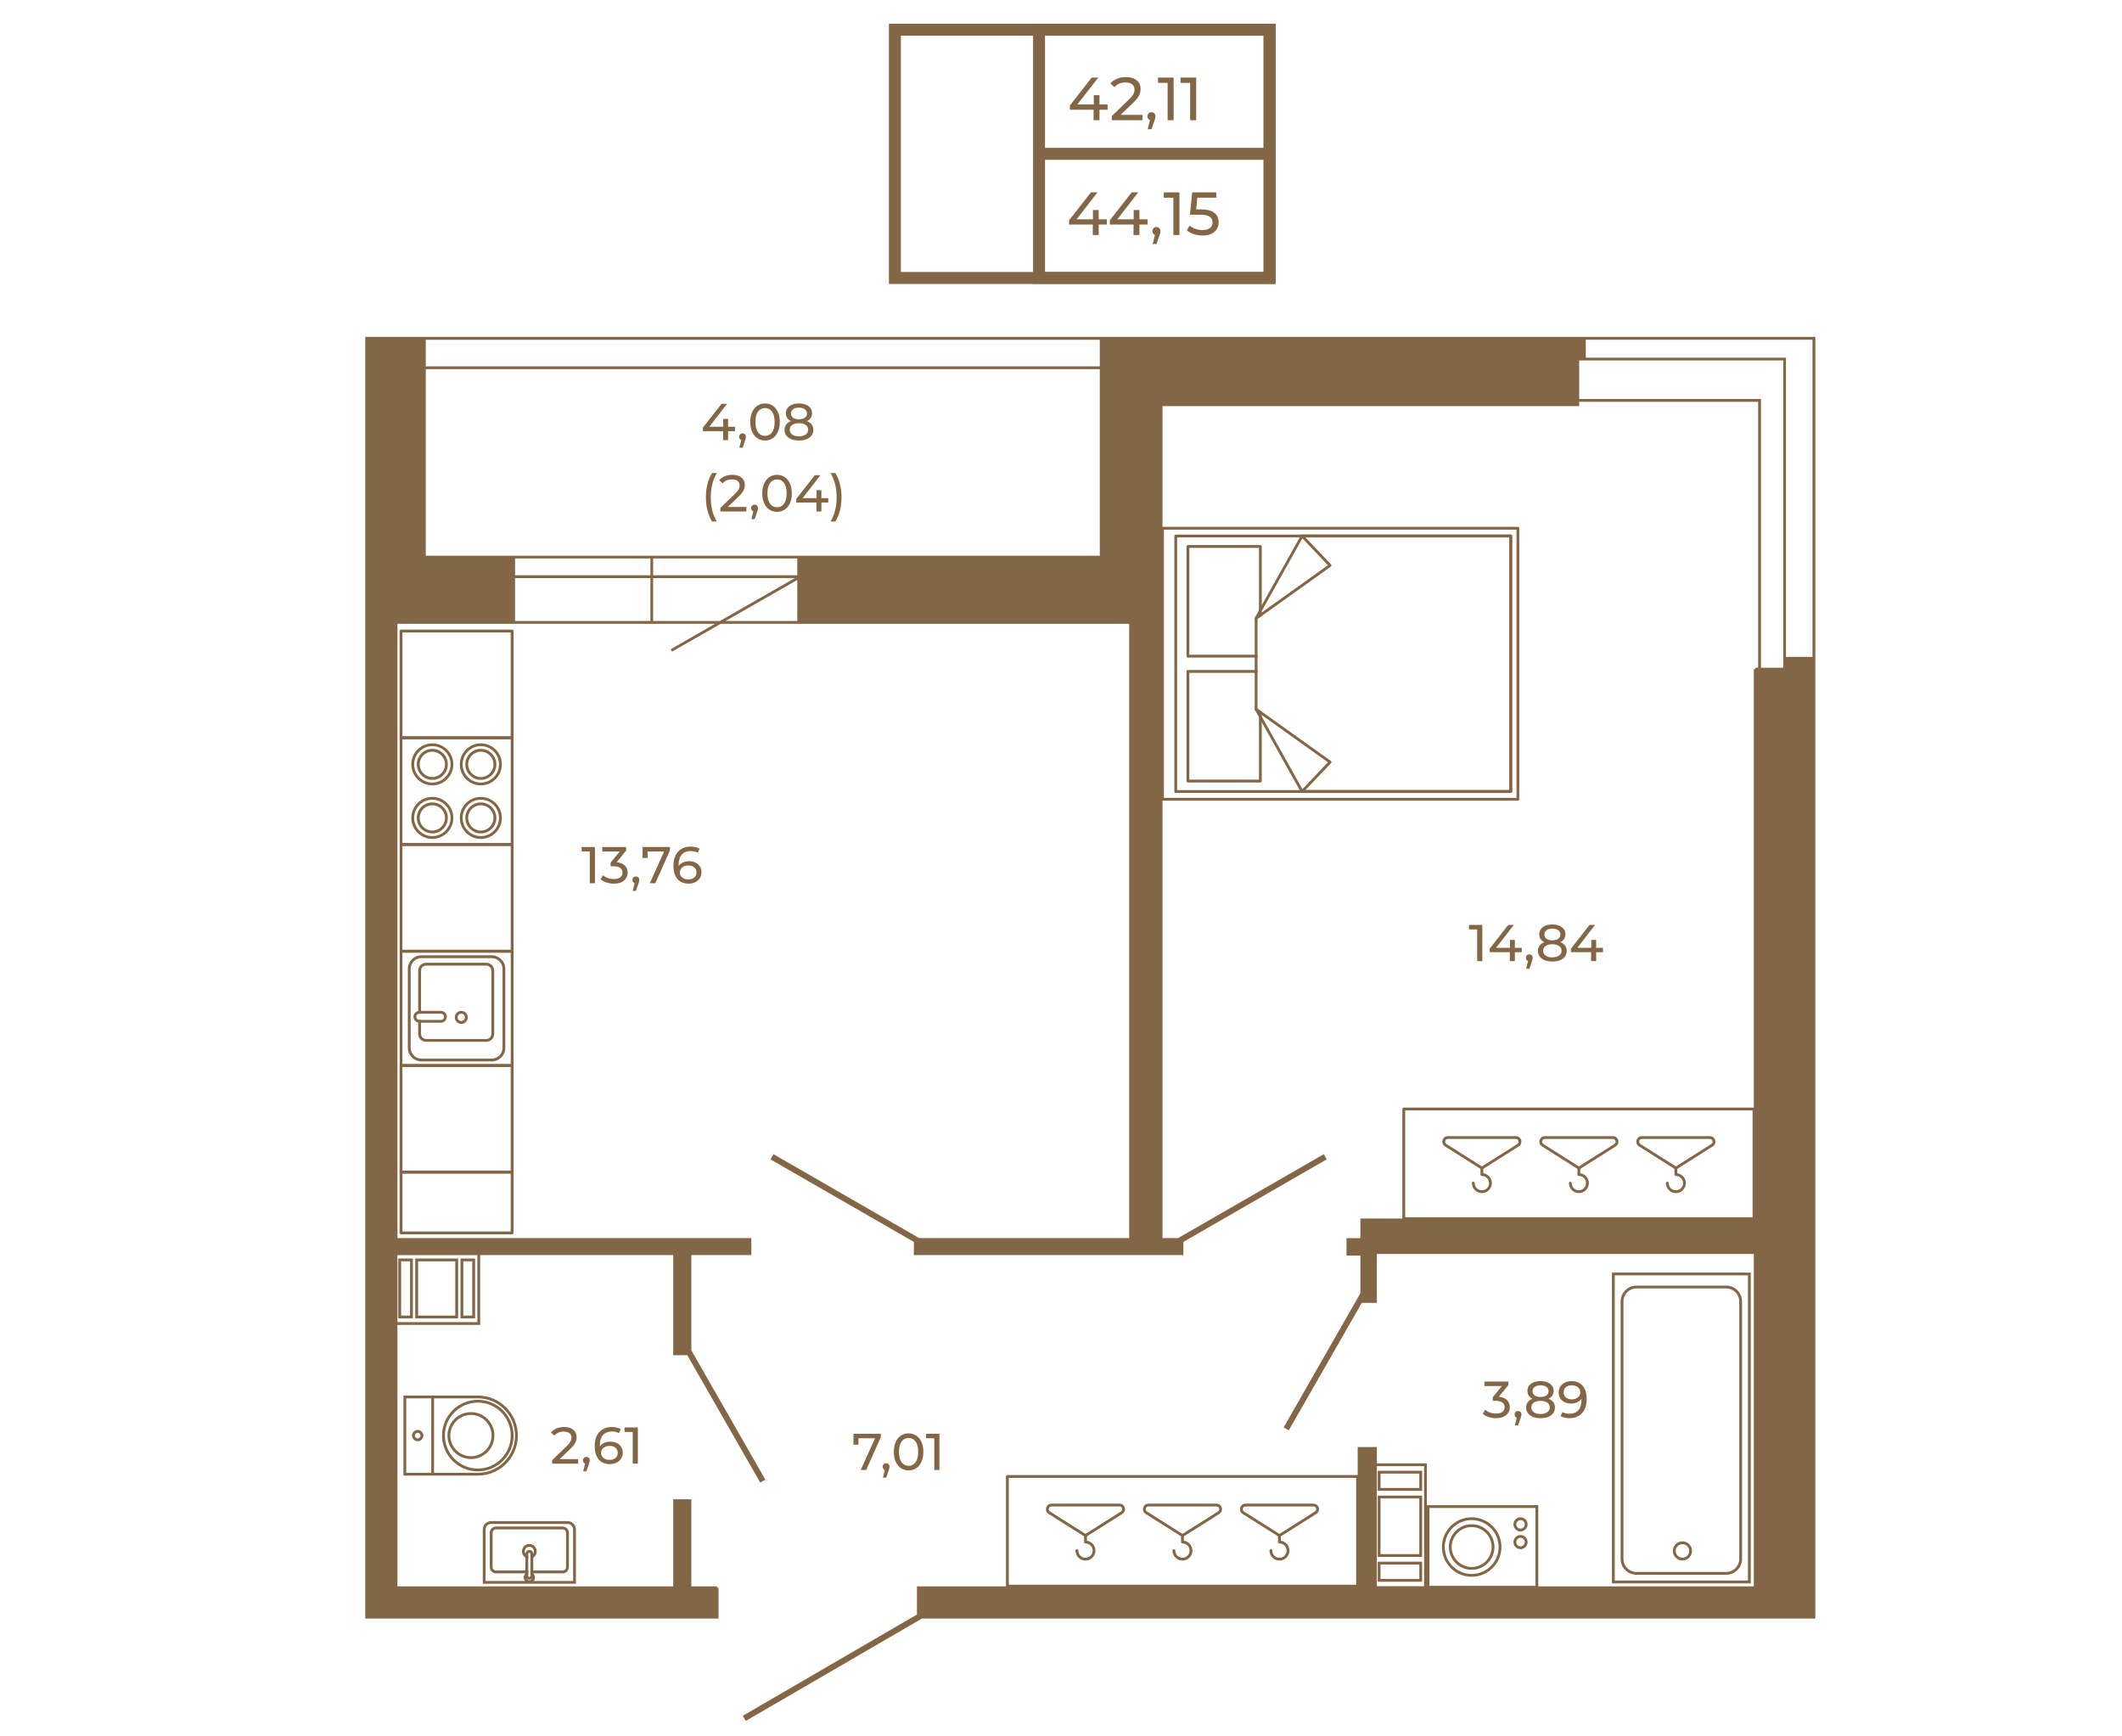 <?xml version="1.0" encoding="UTF-8"?>
<!DOCTYPE svg PUBLIC "-//W3C//DTD SVG 1.1//EN" "http://www.w3.org/Graphics/SVG/1.1/DTD/svg11.dtd">
<!-- Creator: CorelDRAW 2020 (64-Bit) -->
<svg xmlns="http://www.w3.org/2000/svg" xml:space="preserve" width="670px" height="548px" version="1.1" style="shape-rendering:geometricPrecision; text-rendering:geometricPrecision; image-rendering:optimizeQuality; fill-rule:evenodd; clip-rule:evenodd"
viewBox="0 0 514.79 420.68"
 xmlns:xlink="http://www.w3.org/1999/xlink"
 xmlns:xodm="http://www.corel.com/coreldraw/odm/2003">
 <defs>
  <style type="text/css">
   <![CDATA[
    .str0 {stroke:#836645;stroke-width:2.9;stroke-miterlimit:10}
    .fil2 {fill:none}
    .fil0 {fill:none;fill-rule:nonzero}
    .fil1 {fill:#836645;fill-rule:nonzero}
   ]]>
  </style>
 </defs>
 <g id="Слой_x0020_1">
  <polygon class="fil0 str0" points="308,67.24 217.1,67.24 217.1,7.02 308,7.02 "/>
  <polygon class="fil0 str0" points="308,67.24 252.07,67.24 252.07,7.02 308,7.02 "/>
  <line class="fil0 str0" x1="252.07" y1="37.13" x2="308.04" y2= "37.13" />
  <polygon class="fil1" points="268.51,54.28 266.54,54.28 266.54,56.82 265.11,56.82 265.11,54.28 259.36,54.28 259.36,53.25 264.65,46.48 266.25,46.48 261.18,53.01 265.15,53.01 265.15,50.76 266.54,50.76 266.54,53.01 268.51,53.01 "/>
  <polygon id="1" class="fil1" points="278.39,54.28 276.42,54.28 276.42,56.82 274.99,56.82 274.99,54.28 269.24,54.28 269.24,53.25 274.53,46.48 276.13,46.48 271.06,53.01 275.03,53.01 275.03,50.76 276.42,50.76 276.42,53.01 278.39,53.01 "/>
  <path id="2" class="fil1" d="M280.56 54.89c0.27,0 0.5,0.09 0.68,0.28 0.19,0.2 0.28,0.43 0.28,0.72 0,0.15 -0.02,0.29 -0.05,0.43 -0.04,0.14 -0.1,0.35 -0.2,0.63l-0.7 2.06 -0.93 0 0.55 -2.2c-0.19,-0.07 -0.34,-0.19 -0.45,-0.35 -0.11,-0.16 -0.17,-0.35 -0.17,-0.57 0,-0.3 0.09,-0.54 0.28,-0.72 0.19,-0.19 0.42,-0.28 0.71,-0.28z"/>
  <polygon id="3" class="fil1" points="286.13,46.48 286.13,56.82 284.66,56.82 284.66,47.77 282.33,47.77 282.33,46.48 "/>
  <path id="4" class="fil1" d="M291.34 50.6c1.48,0 2.56,0.28 3.26,0.84 0.69,0.55 1.04,1.31 1.04,2.28 0,0.61 -0.15,1.16 -0.44,1.65 -0.29,0.48 -0.73,0.87 -1.31,1.15 -0.59,0.28 -1.31,0.42 -2.17,0.42 -0.72,0 -1.43,-0.11 -2.11,-0.33 -0.68,-0.23 -1.24,-0.53 -1.68,-0.93l0.68 -1.16c0.35,0.33 0.81,0.6 1.36,0.8 0.55,0.2 1.13,0.3 1.74,0.3 0.78,0 1.38,-0.16 1.81,-0.49 0.43,-0.33 0.64,-0.78 0.64,-1.35 0,-0.62 -0.24,-1.09 -0.71,-1.41 -0.47,-0.32 -1.28,-0.48 -2.42,-0.48l-2.35 0 0.55 -5.41 5.83 0 0 1.29 -4.59 0 -0.28 2.83 1.15 0z"/>
  <polygon class="fil1" points="268.7,26.43 266.73,26.43 266.73,28.97 265.3,28.97 265.3,26.43 259.56,26.43 259.56,25.39 264.84,18.63 266.44,18.63 261.37,25.15 265.35,25.15 265.35,22.91 266.73,22.91 266.73,25.15 268.7,25.15 "/>
  <path id="1" class="fil1" d="M279.35 27.03c0.27,0 0.5,0.1 0.69,0.29 0.18,0.19 0.27,0.43 0.27,0.72 0,0.14 -0.02,0.29 -0.05,0.42 -0.04,0.14 -0.1,0.35 -0.2,0.64l-0.7 2.05 -0.93 0 0.55 -2.2c-0.19,-0.07 -0.34,-0.18 -0.45,-0.35 -0.11,-0.16 -0.17,-0.35 -0.17,-0.56 0,-0.3 0.09,-0.54 0.28,-0.73 0.19,-0.19 0.42,-0.28 0.71,-0.28z"/>
  <polygon id="2" class="fil1" points="290.19,18.63 290.19,28.97 288.73,28.97 288.73,19.91 286.39,19.91 286.39,18.63 "/>
  <path id="3" class="fil1" d="M277.15 27.68l0 1.29 -7.43 0 0 -1.01 4.21 -4.06c0.51,-0.49 0.85,-0.92 1.03,-1.28 0.18,-0.36 0.27,-0.72 0.27,-1.08 0,-0.55 -0.19,-0.97 -0.57,-1.27 -0.38,-0.3 -0.92,-0.45 -1.63,-0.45 -1.15,0 -2.03,0.38 -2.65,1.13l-1 -0.88c0.4,-0.49 0.93,-0.87 1.59,-1.15 0.65,-0.27 1.38,-0.41 2.19,-0.41 1.08,0 1.94,0.26 2.58,0.77 0.64,0.52 0.96,1.22 0.96,2.11 0,0.55 -0.11,1.07 -0.35,1.56 -0.24,0.5 -0.68,1.06 -1.34,1.69l-3.16 3.04 5.3 0z"/>
  <polygon id="4" class="fil1" points="284.72,18.63 284.72,28.97 283.26,28.97 283.26,19.91 280.93,19.91 280.93,18.63 "/>
  <g id="_2062016714112">
   <g>
    <g>
     <g>
      <g>
       <g>
        <g>
         <path class="fil1" d="M117.12 370.81l0 13.18 22.59 0 0 -13.18c0,-1.12 -0.9,-2.02 -2.02,-2.02l-18.55 0c-1.11,0 -2.02,0.9 -2.02,2.02zm20.57 -1.34l0 0c0.74,0 1.34,0.6 1.34,1.34l0 12.5 -21.23 0 0 -12.5c0,-0.74 0.6,-1.34 1.34,-1.34l18.55 0z"/>
        </g>
       </g>
      </g>
     </g>
    </g>
   </g>
   <g>
    <g>
     <g>
      <g>
       <g>
        <g>
         <path class="fil1" d="M118.82 371.6l0 8.37c0,0.82 0.67,1.49 1.5,1.49l7.82 0 0 -0.69 -7.82 0c-0.45,0 -0.82,-0.36 -0.82,-0.8l0 -8.37c0,-0.44 0.37,-0.81 0.82,-0.81l16.2 0c0.44,0 0.8,0.37 0.8,0.81l0 8.37c0,0.44 -0.36,0.8 -0.8,0.8l-7.83 0 0 0.69 7.83 0c0.82,0 1.49,-0.67 1.49,-1.49l0 -8.37c0,-0.82 -0.67,-1.49 -1.49,-1.49l-16.2 0c-0.83,0 -1.5,0.67 -1.5,1.49z"/>
        </g>
       </g>
      </g>
     </g>
    </g>
   </g>
   <g>
    <g>
     <g>
      <g>
       <g>
        <g>
         <path class="fil1" d="M126.62 376.13c0,0.63 0.34,1.19 0.84,1.51 0.2,0.13 0.44,0.21 0.68,0.25l0 -0.69c-0.29,-0.07 -0.53,-0.26 -0.67,-0.5 -0.11,-0.17 -0.17,-0.36 -0.17,-0.57 0,-0.62 0.5,-1.12 1.12,-1.12 0.61,0 1.1,0.5 1.1,1.12 0,0.21 -0.05,0.4 -0.15,0.56 -0.15,0.25 -0.39,0.44 -0.68,0.51l0 0.69c0.25,-0.03 0.48,-0.12 0.68,-0.25 0.5,-0.32 0.84,-0.88 0.84,-1.51 0,-0.99 -0.81,-1.8 -1.79,-1.8 -0.99,0 -1.8,0.81 -1.8,1.8z"/>
        </g>
       </g>
      </g>
     </g>
    </g>
   </g>
   <g>
    <g>
     <g>
      <g>
       <g>
        <g>
         <path class="fil1" d="M128.69 381.83c0.24,0.1 0.41,0.35 0.41,0.63 0,0.11 -0.02,0.22 -0.08,0.32 -0.11,0.22 -0.33,0.37 -0.6,0.37 -0.27,0 -0.51,-0.15 -0.62,-0.39 -0.05,-0.09 -0.08,-0.19 -0.08,-0.3 0,-0.28 0.18,-0.52 0.42,-0.63l0 -0.71c-0.25,0.05 -0.48,0.17 -0.66,0.34 -0.01,0.01 -0.01,0.01 -0.02,0.02 -0.25,0.25 -0.41,0.6 -0.41,0.98 0,0.32 0.11,0.62 0.29,0.85 0.25,0.32 0.64,0.52 1.08,0.52 0.43,0 0.82,-0.2 1.07,-0.52 0.19,-0.23 0.3,-0.53 0.3,-0.85 0,-0.38 -0.16,-0.73 -0.42,-0.98 0,0 -0.02,-0.01 -0.02,-0.02 -0.19,-0.17 -0.41,-0.29 -0.66,-0.34l0 0.71z"/>
        </g>
       </g>
      </g>
     </g>
    </g>
   </g>
   <g>
    <g>
     <g>
      <g>
       <g>
        <g>
         <path class="fil1" d="M127.47 376.7c-0.01,0.01 -0.01,0.03 -0.01,0.04l0 5.31c0,0.29 0.13,0.55 0.34,0.71 0.16,0.16 0.38,0.24 0.62,0.24 0.23,0 0.44,-0.08 0.6,-0.22 0.22,-0.17 0.35,-0.44 0.35,-0.73l0 -5.31c0,-0.02 0,-0.04 0,-0.05 -0.03,-0.5 -0.44,-0.91 -0.95,-0.91 -0.52,0 -0.93,0.41 -0.95,0.92zm1.22 0.04l0 0 0 5.31c0,0.15 -0.13,0.27 -0.27,0.27 -0.16,0 -0.28,-0.12 -0.28,-0.27l0 -5.31c0,-0.15 0.12,-0.28 0.28,-0.28 0.14,0 0.27,0.13 0.27,0.28z"/>
        </g>
       </g>
      </g>
     </g>
    </g>
   </g>
  </g>
  <g id="_2062016716944">
   <g>
    <g>
     <g>
      <g>
       <g>
        <g>
         <path class="fil1" d="M125.63 348.04c0,5.35 -4.36,9.71 -9.71,9.71l-18.05 0 0 -19.42 18.05 0c5.35,0 9.71,4.35 9.71,9.71zm-27.08 9.03l0 0 17.37 0c4.98,0 9.03,-4.05 9.03,-9.03 0,-4.98 -4.05,-9.03 -9.03,-9.03l-17.37 0 0 18.06z"/>
        </g>
       </g>
      </g>
     </g>
    </g>
   </g>
   <g>
    <g>
     <g>
      <g>
       <g>
        <g>
         <path class="fil1" d="M102.7 348.04c0,0.75 -0.61,1.37 -1.37,1.37 -0.75,0 -1.37,-0.62 -1.37,-1.37 0,-0.76 0.62,-1.37 1.37,-1.37 0.76,0 1.37,0.61 1.37,1.37zm-2.06 0l0 0c0,0.38 0.31,0.69 0.69,0.69 0.38,0 0.69,-0.31 0.69,-0.69 0,-0.38 -0.31,-0.69 -0.69,-0.69 -0.38,0 -0.69,0.31 -0.69,0.69z"/>
        </g>
       </g>
      </g>
     </g>
    </g>
   </g>
   <g>
    <g>
     <g>
      <g>
       <g>
        <g>
         <polygon class="fil1" points="105.3,338.67 105.3,357.41 104.62,357.41 104.62,338.67 "/>
        </g>
       </g>
      </g>
     </g>
    </g>
   </g>
   <g>
    <g>
     <g>
      <g>
       <g>
        <g>
         <path class="fil1" d="M124.6 348.04c0,4.78 -3.9,8.68 -8.68,8.68 -4.79,0 -8.68,-3.9 -8.68,-8.68 0,-4.79 3.89,-8.68 8.68,-8.68 4.78,0 8.68,3.89 8.68,8.68zm-16.68 0l0 0c0,4.41 3.59,8 8,8 4.41,0 7.99,-3.59 7.99,-8 0,-4.41 -3.58,-8 -7.99,-8 -4.41,0 -8,3.59 -8,8z"/>
        </g>
       </g>
      </g>
     </g>
    </g>
   </g>
   <g>
    <g>
     <g>
      <g>
       <g>
        <g>
         <path class="fil1" d="M119.94 348.04c0,3.14 -2.55,5.69 -5.69,5.69 -3.14,0 -5.69,-2.55 -5.69,-5.69 0,-3.14 2.55,-5.69 5.69,-5.69 3.14,0 5.69,2.55 5.69,5.69zm-10.7 0l0 0c0,2.76 2.25,5.01 5.01,5.01 2.76,0 5.01,-2.25 5.01,-5.01 0,-2.76 -2.25,-5.01 -5.01,-5.01 -2.76,0 -5.01,2.25 -5.01,5.01z"/>
        </g>
       </g>
      </g>
     </g>
    </g>
   </g>
  </g>
  <g id="_2062016718768">
   <g>
    <g>
     <g>
      <g>
       <g>
        <path class="fil1" d="M124.59 152.89l0 25.88c0,0.19 -0.16,0.34 -0.34,0.34l-26.96 0c-0.19,0 -0.35,-0.15 -0.35,-0.34l0 -25.88c0,-0.19 0.16,-0.35 0.35,-0.35l26.96 0c0.18,0 0.34,0.16 0.34,0.35zm-0.69 25.54l0 0 0 -25.2 -26.27 0 0 25.2 26.27 0z"/>
       </g>
      </g>
     </g>
    </g>
   </g>
  </g>
  <g id="_2062016722992">
   <g>
    <g>
     <g>
      <g>
       <g>
        <path class="fil1" d="M124.59 258.27l0 25.89c0,0.19 -0.16,0.34 -0.34,0.34l-26.96 0c-0.19,0 -0.35,-0.15 -0.35,-0.34l0 -25.89c0,-0.19 0.16,-0.34 0.35,-0.34l26.96 0c0.18,0 0.34,0.15 0.34,0.34zm-0.69 25.55l0 0 0 -25.21 -26.27 0 0 25.21 26.27 0z"/>
       </g>
      </g>
     </g>
    </g>
   </g>
  </g>
  <g id="_2062016721840">
   <g>
    <g>
     <g>
      <g>
       <g>
        <path class="fil1" d="M124.59 284.1l0 14.77c0,0.19 -0.16,0.34 -0.34,0.34l-26.96 0c-0.19,0 -0.35,-0.15 -0.35,-0.34l0 -14.77c0,-0.19 0.16,-0.34 0.35,-0.34l26.96 0c0.18,0 0.34,0.15 0.34,0.34zm-0.69 14.43l0 0 0 -14.09 -26.27 0 0 14.09 26.27 0z"/>
       </g>
      </g>
     </g>
    </g>
   </g>
  </g>
  <g id="_2062016721456">
   <g>
    <g>
     <g>
      <g>
       <g>
        <g>
         <path class="fil1" d="M96.95 204.66l0 25.89c0,0.19 0.15,0.34 0.33,0.34l26.97 0c0.18,0 0.33,-0.15 0.33,-0.34l0 -25.89c0,-0.19 -0.15,-0.34 -0.33,-0.34l-26.97 0c-0.18,0 -0.33,0.15 -0.33,0.34zm0.67 25.55l0 0 0 -25.21 26.29 0 0 25.21 -26.29 0z"/>
        </g>
       </g>
      </g>
     </g>
    </g>
   </g>
   <g>
    <g>
     <g>
      <g>
       <g>
        <g>
         <g>
          <path class="fil1" d="M96.95 178.77l0 25.89c0,0.19 0.15,0.34 0.33,0.34l26.97 0c0.18,0 0.33,-0.15 0.33,-0.34l0 -25.89c0,-0.19 -0.15,-0.33 -0.33,-0.33l-26.97 0c-0.18,0 -0.33,0.14 -0.33,0.33zm26.96 0.35l0 0 0 25.2 -26.29 0 0 -25.2 26.29 0z"/>
         </g>
        </g>
       </g>
      </g>
     </g>
    </g>
    <g>
     <g>
      <g>
       <g>
        <g>
         <g>
          <g>
           <g>
            <path class="fil1" d="M101.12 185.22c0,2.07 1.69,3.76 3.76,3.76 2.07,0 3.76,-1.69 3.76,-3.76 0,-2.07 -1.69,-3.75 -3.76,-3.75 -2.07,0 -3.76,1.68 -3.76,3.75zm6.84 0l0 0c0,1.7 -1.39,3.08 -3.08,3.08 -1.7,0 -3.07,-1.38 -3.07,-3.08 0,-1.69 1.37,-3.07 3.07,-3.07 1.69,0 3.08,1.38 3.08,3.07z"/>
           </g>
          </g>
         </g>
        </g>
       </g>
      </g>
      <g>
       <g>
        <g>
         <g>
          <g>
           <g>
            <path class="fil1" d="M99.78 185.22c0,2.81 2.29,5.1 5.1,5.1 2.81,0 5.1,-2.29 5.1,-5.1 0,-2.81 -2.29,-5.09 -5.1,-5.09 -2.81,0 -5.1,2.28 -5.1,5.09zm9.52 0l0 0c0,2.44 -1.98,4.42 -4.42,4.42 -2.44,0 -4.41,-1.98 -4.41,-4.42 0,-2.43 1.97,-4.42 4.41,-4.42 2.44,0 4.42,1.99 4.42,4.42z"/>
           </g>
          </g>
         </g>
        </g>
       </g>
      </g>
     </g>
     <g>
      <g>
       <g>
        <g>
         <g>
          <g>
           <g>
            <path class="fil1" d="M112.89 185.22c0,2.07 1.69,3.76 3.76,3.76 2.07,0 3.76,-1.69 3.76,-3.76 0,-2.07 -1.69,-3.75 -3.76,-3.75 -2.07,0 -3.76,1.68 -3.76,3.75zm6.83 0l0 0c0,1.7 -1.37,3.08 -3.07,3.08 -1.69,0 -3.08,-1.38 -3.08,-3.08 0,-1.69 1.39,-3.07 3.08,-3.07 1.7,0 3.07,1.38 3.07,3.07z"/>
           </g>
          </g>
         </g>
        </g>
       </g>
      </g>
      <g>
       <g>
        <g>
         <g>
          <g>
           <g>
            <path class="fil1" d="M111.55 185.22c0,2.81 2.29,5.1 5.1,5.1 2.81,0 5.1,-2.29 5.1,-5.1 0,-2.81 -2.29,-5.09 -5.1,-5.09 -2.81,0 -5.1,2.28 -5.1,5.09zm9.51 0l0 0c0,2.44 -1.97,4.42 -4.41,4.42 -2.44,0 -4.42,-1.98 -4.42,-4.42 0,-2.43 1.98,-4.42 4.42,-4.42 2.44,0 4.41,1.99 4.41,4.42z"/>
           </g>
          </g>
         </g>
        </g>
       </g>
      </g>
     </g>
     <g>
      <g>
       <g>
        <g>
         <g>
          <g>
           <g>
            <path class="fil1" d="M101.12 198.21c0,2.07 1.69,3.76 3.76,3.76 2.07,0 3.76,-1.69 3.76,-3.76 0,-2.07 -1.69,-3.75 -3.76,-3.75 -2.07,0 -3.76,1.68 -3.76,3.75zm6.84 0l0 0c0,1.7 -1.39,3.08 -3.08,3.08 -1.7,0 -3.07,-1.38 -3.07,-3.08 0,-1.69 1.37,-3.07 3.07,-3.07 1.69,0 3.08,1.38 3.08,3.07z"/>
           </g>
          </g>
         </g>
        </g>
       </g>
      </g>
      <g>
       <g>
        <g>
         <g>
          <g>
           <g>
            <path class="fil1" d="M99.78 198.21c0,2.81 2.29,5.1 5.1,5.1 2.81,0 5.1,-2.29 5.1,-5.1 0,-2.81 -2.29,-5.09 -5.1,-5.09 -2.81,0 -5.1,2.28 -5.1,5.09zm9.52 0l0 0c0,2.44 -1.98,4.42 -4.42,4.42 -2.44,0 -4.41,-1.98 -4.41,-4.42 0,-2.43 1.97,-4.42 4.41,-4.42 2.44,0 4.42,1.99 4.42,4.42z"/>
           </g>
          </g>
         </g>
        </g>
       </g>
      </g>
     </g>
     <g>
      <g>
       <g>
        <g>
         <g>
          <g>
           <g>
            <path class="fil1" d="M112.89 198.21c0,2.07 1.69,3.76 3.76,3.76 2.07,0 3.76,-1.69 3.76,-3.76 0,-2.07 -1.69,-3.75 -3.76,-3.75 -2.07,0 -3.76,1.68 -3.76,3.75zm6.83 0l0 0c0,1.7 -1.37,3.08 -3.07,3.08 -1.69,0 -3.08,-1.38 -3.08,-3.08 0,-1.69 1.39,-3.07 3.08,-3.07 1.7,0 3.07,1.38 3.07,3.07z"/>
           </g>
          </g>
         </g>
        </g>
       </g>
      </g>
      <g>
       <g>
        <g>
         <g>
          <g>
           <g>
            <path class="fil1" d="M111.55 198.21c0,2.81 2.29,5.1 5.1,5.1 2.81,0 5.1,-2.29 5.1,-5.1 0,-2.81 -2.29,-5.09 -5.1,-5.09 -2.81,0 -5.1,2.28 -5.1,5.09zm9.51 0l0 0c0,2.44 -1.97,4.42 -4.41,4.42 -2.44,0 -4.42,-1.98 -4.42,-4.42 0,-2.43 1.98,-4.42 4.42,-4.42 2.44,0 4.41,1.99 4.41,4.42z"/>
           </g>
          </g>
         </g>
        </g>
       </g>
      </g>
     </g>
    </g>
   </g>
   <g>
    <g>
     <g>
      <g>
       <g>
        <g>
         <g>
          <path class="fil1" d="M96.95 230.55l0 27.72c0,0.19 0.15,0.34 0.33,0.34l26.97 0c0.18,0 0.33,-0.15 0.33,-0.34l0 -27.72c0,-0.19 -0.15,-0.34 -0.33,-0.34l-26.97 0c-0.18,0 -0.33,0.15 -0.33,0.34zm0.67 27.38l0 0 0 -27.04 26.29 0 0 27.04 -26.29 0z"/>
         </g>
        </g>
       </g>
      </g>
     </g>
    </g>
    <g>
     <g>
      <g>
       <g>
        <g>
         <g>
          <path class="fil1" d="M98.94 234.84l0 19.14c0,1.82 1.48,3.3 3.3,3.3l17.05 0c1.82,0 3.3,-1.48 3.3,-3.3l0 -19.14c0,-1.82 -1.48,-3.3 -3.3,-3.3l-17.05 0c-1.82,0 -3.3,1.48 -3.3,3.3zm20.35 -2.62l0 0c1.44,0 2.62,1.18 2.62,2.62l0 19.14c0,1.45 -1.18,2.62 -2.62,2.62l-17.05 0c-1.44,0 -2.62,-1.17 -2.62,-2.62l0 -19.14c0,-1.44 1.18,-2.62 2.62,-2.62l17.05 0z"/>
         </g>
        </g>
       </g>
      </g>
     </g>
    </g>
    <g>
     <g>
      <g>
       <g>
        <g>
         <g>
          <path class="fil1" d="M101.45 235.27l0 10.48c0.09,-0.03 0.18,-0.05 0.28,-0.05l0.41 0 0 -10.43c0,-0.69 0.55,-1.24 1.24,-1.24l14.58 0c0.69,0 1.24,0.55 1.24,1.24l0 15.33c0,0.68 -0.55,1.24 -1.24,1.24l-14.58 0c-0.69,0 -1.24,-0.56 -1.24,-1.24l0 -3.39 -0.41 0c-0.1,0 -0.19,-0.02 -0.28,-0.06l0 3.45c0,1.06 0.86,1.92 1.93,1.92l14.58 0c1.07,0 1.93,-0.86 1.93,-1.92l0 -15.33c0,-1.07 -0.86,-1.92 -1.93,-1.92l-14.58 0c-1.07,0 -1.93,0.85 -1.93,1.92z"/>
         </g>
        </g>
       </g>
      </g>
     </g>
    </g>
    <g>
     <g>
      <g>
       <g>
        <g>
         <g>
          <path class="fil1" d="M110.33 246.59c0,0.87 0.71,1.58 1.58,1.58 0.86,0 1.57,-0.71 1.57,-1.58 0,-0.87 -0.71,-1.57 -1.57,-1.57 -0.87,0 -1.58,0.7 -1.58,1.57zm2.47 0l0 0c0,0.49 -0.4,0.9 -0.89,0.9 -0.5,0 -0.9,-0.41 -0.9,-0.9 0,-0.49 0.4,-0.89 0.9,-0.89 0.49,0 0.89,0.4 0.89,0.89z"/>
         </g>
        </g>
       </g>
      </g>
     </g>
    </g>
    <g>
     <g>
      <g>
       <g>
        <g>
         <g>
          <path class="fil1" d="M101.45 245.05c-0.65,0.13 -1.14,0.7 -1.14,1.38l0 0.04c0,0.68 0.49,1.26 1.14,1.38 0.09,0.02 0.18,0.04 0.28,0.04l5.26 0c0.78,0 1.41,-0.64 1.41,-1.46 0,-0.78 -0.63,-1.41 -1.41,-1.41l-5.26 0c-0.1,0 -0.19,0.01 -0.28,0.03zm5.54 0.65l0 0c0.4,0 0.73,0.33 0.73,0.77 0,0.41 -0.33,0.74 -0.73,0.74l-5.26 0c-0.1,0 -0.19,-0.02 -0.28,-0.06 -0.27,-0.11 -0.45,-0.37 -0.45,-0.68l0 -0.04c0,-0.3 0.18,-0.56 0.45,-0.68 0.09,-0.03 0.18,-0.05 0.28,-0.05l5.26 0z"/>
         </g>
        </g>
       </g>
      </g>
     </g>
    </g>
   </g>
  </g>
  <g id="_2062016661264">
   <g>
    <g>
     <g>
      <g>
       <g>
        <g>
         <path class="fil1" d="M116.49 303.5l0 17.7 -21.1 0 0 -17.7 21.1 0zm-0.68 17.02l0 0 0 -16.34 -19.74 0 0 16.34 19.74 0z"/>
        </g>
       </g>
      </g>
     </g>
    </g>
   </g>
   <g>
    <g>
     <g>
      <g>
       <g>
        <g>
         <path class="fil1" d="M115.26 305.09l0 14.52 -3.54 0 0 -14.52 3.54 0zm-0.69 13.84l0 0 0 -13.16 -2.17 0 0 13.16 2.17 0z"/>
        </g>
       </g>
      </g>
     </g>
    </g>
   </g>
   <g>
    <g>
     <g>
      <g>
       <g>
        <g>
         <path class="fil1" d="M100.16 305.09l0 14.52 -3.54 0 0 -14.52 3.54 0zm-0.68 13.84l0 0 0 -13.16 -2.17 0 0 13.16 2.17 0z"/>
        </g>
       </g>
      </g>
     </g>
    </g>
   </g>
   <g>
    <g>
     <g>
      <g>
       <g>
        <g>
         <path class="fil1" d="M111.14 305.09l0 14.52 -10.4 0 0 -14.52 10.4 0zm-0.69 13.84l0 0 0 -13.16 -9.02 0 0 13.16 9.02 0z"/>
        </g>
       </g>
      </g>
     </g>
    </g>
   </g>
  </g>
  <g id="_2062016667360">
   <g>
    <g>
     <g>
      <g>
       <g>
        <g>
         <path class="fil1" d="M410.48 376.02c0,1.28 -1.05,2.32 -2.33,2.32 -1.28,0 -2.32,-1.04 -2.32,-2.32 0,-1.28 1.04,-2.32 2.32,-2.32 1.28,0 2.33,1.04 2.33,2.32zm-3.97 0l0 0c0,0.9 0.74,1.64 1.64,1.64 0.91,0 1.64,-0.74 1.64,-1.64 0,-0.9 -0.73,-1.64 -1.64,-1.64 -0.9,0 -1.64,0.74 -1.64,1.64z"/>
        </g>
       </g>
      </g>
     </g>
    </g>
   </g>
   <g>
    <g>
     <g>
      <g>
       <g>
        <g>
         <path class="fil1" d="M422.62 315.51l0 62.45c0,2.12 -1.73,3.84 -3.85,3.84l-21.76 0c-2.12,0 -3.85,-1.72 -3.85,-3.84l0 -62.45c0,-2.12 1.73,-3.85 3.85,-3.85l21.76 0c2.12,0 3.85,1.73 3.85,3.85zm-28.78 62.45l0 0c0,1.74 1.42,3.16 3.17,3.16l21.76 0c1.75,0 3.17,-1.42 3.17,-3.16l0 -62.45c0,-1.74 -1.42,-3.17 -3.17,-3.17l-21.76 0c-1.75,0 -3.17,1.43 -3.17,3.17l0 62.45z"/>
        </g>
       </g>
      </g>
     </g>
    </g>
   </g>
   <g>
    <g>
     <g>
      <g>
       <g>
        <g>
         <path class="fil1" d="M424.73 308.5l0 75.39 -33.68 0 0 -75.39 33.68 0zm-0.68 74.7l0 0 0 -74.02 -32.32 0 0 74.02 32.32 0z"/>
        </g>
       </g>
      </g>
     </g>
    </g>
   </g>
  </g>
  <g id="_2062016671200">
   <g>
    <g>
     <g>
      <g>
       <g>
        <g>
         <path class="fil1" d="M373.18 364.92l0 20.27 -27.08 0 0 -20.27 27.08 0zm-0.68 19.58l0 0 0 -18.9 -25.72 0 0 18.9 25.72 0z"/>
        </g>
       </g>
      </g>
     </g>
    </g>
   </g>
   <g>
    <g>
     <g>
      <g>
       <g>
        <g>
         <g>
          <path class="fil1" d="M362.55 375.07c0,3.05 -2.48,5.53 -5.53,5.53 -3.05,0 -5.53,-2.48 -5.53,-5.53 0,-3.05 2.48,-5.53 5.53,-5.53 3.05,0 5.53,2.48 5.53,5.53zm-10.38 0l0 0c0,2.68 2.18,4.85 4.85,4.85 2.67,0 4.85,-2.17 4.85,-4.85 0,-2.67 -2.18,-4.84 -4.85,-4.84 -2.67,0 -4.85,2.17 -4.85,4.84z"/>
         </g>
        </g>
       </g>
      </g>
     </g>
    </g>
    <g>
     <g>
      <g>
       <g>
        <g>
         <g>
          <path class="fil1" d="M364.24 375.07c0,3.98 -3.24,7.22 -7.22,7.22 -3.98,0 -7.21,-3.24 -7.21,-7.22 0,-3.97 3.23,-7.21 7.21,-7.21 3.98,0 7.22,3.24 7.22,7.21zm-13.75 0l0 0c0,3.61 2.93,6.54 6.53,6.54 3.6,0 6.54,-2.93 6.54,-6.54 0,-3.6 -2.94,-6.53 -6.54,-6.53 -3.6,0 -6.53,2.93 -6.53,6.53z"/>
         </g>
        </g>
       </g>
      </g>
     </g>
    </g>
   </g>
   <g>
    <g>
     <g>
      <g>
       <g>
        <g>
         <g>
          <path class="fil1" d="M370.59 369.57c0,0.95 -0.77,1.72 -1.71,1.72 -0.95,0 -1.72,-0.77 -1.72,-1.72 0,-0.94 0.77,-1.71 1.72,-1.71 0.94,0 1.71,0.77 1.71,1.71zm-2.75 0l0 0c0,0.57 0.47,1.04 1.04,1.04 0.57,0 1.03,-0.47 1.03,-1.04 0,-0.57 -0.46,-1.03 -1.03,-1.03 -0.57,0 -1.04,0.46 -1.04,1.03z"/>
         </g>
        </g>
       </g>
      </g>
     </g>
    </g>
    <g>
     <g>
      <g>
       <g>
        <g>
         <g>
          <path class="fil1" d="M370.59 373.88c0,0.94 -0.77,1.71 -1.71,1.71 -0.95,0 -1.72,-0.77 -1.72,-1.71 0,-0.95 0.77,-1.72 1.72,-1.72 0.94,0 1.71,0.77 1.71,1.72zm-2.75 0l0 0c0,0.57 0.47,1.03 1.04,1.03 0.57,0 1.03,-0.46 1.03,-1.03 0,-0.57 -0.46,-1.04 -1.03,-1.04 -0.57,0 -1.04,0.47 -1.04,1.04z"/>
         </g>
        </g>
       </g>
      </g>
     </g>
    </g>
   </g>
  </g>
  <g id="_2062016672304">
   <g>
    <g>
     <g>
      <g>
       <g>
        <g>
         <path class="fil1" d="M346.16 354.78l0 30.51 -13.09 0 0 -30.51 13.09 0zm-0.68 29.83l0 0 0 -29.15 -11.73 0 0 29.15 11.73 0z"/>
        </g>
       </g>
      </g>
     </g>
    </g>
   </g>
   <g>
    <g>
     <g>
      <g>
       <g>
        <g>
         <path class="fil1" d="M345 378.63l0 4.86 -10.77 0 0 -4.86 10.77 0zm-0.68 4.18l0 0 0 -3.5 -9.41 0 0 3.5 9.41 0z"/>
        </g>
       </g>
      </g>
     </g>
    </g>
   </g>
   <g>
    <g>
     <g>
      <g>
       <g>
        <g>
         <path class="fil1" d="M345 356.58l0 4.86 -10.77 0 0 -4.86 10.77 0zm-0.68 4.17l0 0 0 -3.49 -9.41 0 0 3.49 9.41 0z"/>
        </g>
       </g>
      </g>
     </g>
    </g>
   </g>
   <g>
    <g>
     <g>
      <g>
       <g>
        <g>
         <path class="fil1" d="M345 362.6l0 14.87 -10.77 0 0 -14.87 10.77 0zm-0.68 14.19l0 0 0 -13.51 -9.41 0 0 13.51 9.41 0z"/>
        </g>
       </g>
      </g>
     </g>
    </g>
   </g>
  </g>
  <g id="_2062016678928">
   <path class="fil1" d="M88.61 392.43l85.7 0 0 -7.49 -0.36 0 0 -0.33 -6.24 0 0 -21.12 -4.39 0 0 21.12 -66.9 0 0 -80.36 66.9 0 0 24.29 3.41 0 17.7 30.89 1.24 -0.7 -17.96 -31.38 0 -23.1 14.57 0 0 -4.12 -85.86 0 0 -148.99 77.02 0 -10.74 6.16 0.34 0.57 11.78 -6.73 99.12 0 0 148.99 -50.96 0 -35.34 -20.35 -0.73 1.26 34.79 20.02 0 3.19 65.39 0 0 -3.19 34.77 -20.02 -0.71 -1.26 -35.34 20.35 -3.79 0 0 -201.81 101.09 0 0 -1.04 43.41 0 0 64.51 -0.71 0 0 0.36 -0.34 0 0 133.24 -95.44 0 0 4.76 -3.37 0 0 4.23 3.37 0 0 9.13 -18.62 32.55 1.24 0.71 17.71 -30.92 3.66 0 0 -11.87 91.45 0 0 80.63 -91.45 0 0 -33.79 -4.65 0 0 33.79 -106.92 0 0 6.85 -0.02 0 -42.23 24.55 0.73 1.24 42.72 -24.82 216.75 0 0 -310.89 -351.79 0 0 310.89zm104.81 -241.98l0 0 -17.41 0 17.41 -9.96 0 9.96zm-0.6 -10.4l0 0 -18.18 10.4 -16.19 0 0 -10.4 34.37 0zm-35.03 0l0 0 0 10.4 -32.84 0 0 -10.4 32.84 0zm35.63 -4.77l0 0 0 4.08 -34.97 0 0 -4.08 34.97 0zm-35.63 0l0 0 0 4.08 -32.84 0 0 -4.08 32.84 0zm109.02 -0.66l0 0 -163.52 0 0 -45.26 163.52 0 0 45.26zm160.39 27.17l0 0 0 -65.19 -44.09 0 0 -9.35 49.5 0 0 74.54 -5.41 0zm12.51 -79.56l0 0 0 76.93 -6.44 0 0 -72.59 -48.56 0 0 -4.34 55 0zm-172.9 0l0 0 0 6.44 -163.52 0 0 -6.44 163.52 0z"/>
  </g>
  <g id="_2062016684208">
   <polygon class="fil1" points="359.6,224.17 359.6,232.95 358.36,232.95 358.36,225.26 356.38,225.26 356.38,224.17 "/>
   <polygon id="1" class="fil1" points="369.17,230.79 367.5,230.79 367.5,232.95 366.28,232.95 366.28,230.79 361.4,230.79 361.4,229.92 365.89,224.17 367.25,224.17 362.94,229.72 366.32,229.72 366.32,227.81 367.5,227.81 367.5,229.72 369.17,229.72 "/>
   <path id="2" class="fil1" d="M371.02 231.31c0.23,0 0.43,0.08 0.58,0.24 0.16,0.17 0.23,0.37 0.23,0.61 0,0.13 -0.01,0.25 -0.04,0.37 -0.03,0.11 -0.09,0.29 -0.17,0.54l-0.59 1.74 -0.79 0 0.46 -1.87c-0.16,-0.06 -0.28,-0.15 -0.38,-0.29 -0.1,-0.14 -0.14,-0.3 -0.14,-0.49 0,-0.25 0.08,-0.45 0.24,-0.61 0.15,-0.16 0.36,-0.24 0.6,-0.24z"/>
   <path id="3" class="fil1" d="M378.53 228.35c0.5,0.19 0.88,0.47 1.15,0.83 0.27,0.36 0.4,0.79 0.4,1.29 0,0.53 -0.14,0.98 -0.42,1.37 -0.29,0.39 -0.69,0.69 -1.22,0.9 -0.53,0.21 -1.15,0.31 -1.86,0.31 -0.7,0 -1.32,-0.1 -1.84,-0.31 -0.52,-0.21 -0.93,-0.51 -1.21,-0.9 -0.29,-0.39 -0.43,-0.84 -0.43,-1.37 0,-0.5 0.13,-0.93 0.4,-1.29 0.26,-0.36 0.64,-0.64 1.15,-0.83 -0.41,-0.2 -0.71,-0.45 -0.92,-0.77 -0.21,-0.32 -0.31,-0.69 -0.31,-1.13 0,-0.49 0.13,-0.91 0.39,-1.27 0.27,-0.36 0.64,-0.63 1.11,-0.83 0.48,-0.19 1.03,-0.29 1.66,-0.29 0.64,0 1.2,0.1 1.68,0.29 0.48,0.2 0.85,0.47 1.11,0.83 0.27,0.36 0.4,0.78 0.4,1.27 0,0.43 -0.11,0.8 -0.32,1.12 -0.21,0.33 -0.52,0.58 -0.92,0.78zm-1.95 -3.27c-0.59,0 -1.06,0.13 -1.41,0.38 -0.34,0.26 -0.51,0.61 -0.51,1.04 0,0.44 0.17,0.78 0.51,1.03 0.34,0.25 0.81,0.38 1.41,0.38 0.61,0 1.09,-0.13 1.44,-0.38 0.35,-0.25 0.52,-0.59 0.52,-1.03 0,-0.43 -0.18,-0.78 -0.53,-1.04 -0.36,-0.25 -0.84,-0.38 -1.43,-0.38zm0 6.96c0.69,0 1.24,-0.15 1.65,-0.44 0.4,-0.28 0.6,-0.68 0.6,-1.17 0,-0.48 -0.2,-0.87 -0.6,-1.15 -0.41,-0.28 -0.96,-0.42 -1.65,-0.42 -0.69,0 -1.24,0.14 -1.63,0.42 -0.4,0.28 -0.59,0.67 -0.59,1.15 0,0.49 0.19,0.89 0.59,1.17 0.39,0.29 0.94,0.44 1.63,0.44z"/>
   <polygon id="4" class="fil1" points="388.89,230.79 387.22,230.79 387.22,232.95 386,232.95 386,230.79 381.11,230.79 381.11,229.92 385.61,224.17 386.96,224.17 382.66,229.72 386.04,229.72 386.04,227.81 387.22,227.81 387.22,229.72 388.89,229.72 "/>
  </g>
  <g id="_2062016683200">
   <path class="fil1" d="M363.62 338.62c0.87,0.09 1.52,0.35 1.97,0.8 0.46,0.45 0.68,1.02 0.68,1.71 0,0.51 -0.12,0.96 -0.37,1.37 -0.26,0.4 -0.63,0.72 -1.13,0.96 -0.5,0.24 -1.1,0.36 -1.82,0.36 -0.63,0 -1.24,-0.09 -1.81,-0.28 -0.58,-0.19 -1.05,-0.45 -1.42,-0.79l0.58 -0.99c0.3,0.29 0.68,0.51 1.15,0.69 0.47,0.17 0.97,0.25 1.5,0.25 0.65,0 1.16,-0.13 1.52,-0.41 0.36,-0.28 0.55,-0.66 0.55,-1.14 0,-0.49 -0.18,-0.87 -0.54,-1.13 -0.36,-0.27 -0.91,-0.41 -1.64,-0.41l-0.7 0 0 -0.87 2.21 -2.72 -4.23 0 0 -1.09 5.8 0 0 0.85 -2.3 2.84z"/>
   <path id="1" class="fil1" d="M368.28 342.08c0.24,0 0.43,0.08 0.59,0.24 0.15,0.16 0.23,0.37 0.23,0.61 0,0.12 -0.02,0.25 -0.05,0.36 -0.03,0.12 -0.08,0.3 -0.17,0.54l-0.59 1.75 -0.79 0 0.47 -1.87c-0.16,-0.06 -0.29,-0.16 -0.39,-0.3 -0.09,-0.14 -0.14,-0.3 -0.14,-0.48 0,-0.25 0.08,-0.46 0.24,-0.62 0.16,-0.15 0.36,-0.23 0.6,-0.23z"/>
   <path id="2" class="fil1" d="M375.66 339.11c0.51,0.19 0.89,0.47 1.16,0.83 0.27,0.36 0.4,0.79 0.4,1.29 0,0.53 -0.14,0.99 -0.43,1.38 -0.28,0.39 -0.69,0.69 -1.21,0.9 -0.53,0.21 -1.15,0.31 -1.86,0.31 -0.7,0 -1.32,-0.1 -1.84,-0.31 -0.52,-0.21 -0.93,-0.51 -1.21,-0.9 -0.29,-0.39 -0.43,-0.85 -0.43,-1.38 0,-0.5 0.13,-0.93 0.4,-1.29 0.26,-0.36 0.64,-0.64 1.14,-0.83 -0.4,-0.19 -0.7,-0.45 -0.91,-0.76 -0.21,-0.32 -0.32,-0.7 -0.32,-1.13 0,-0.49 0.14,-0.91 0.4,-1.27 0.26,-0.36 0.63,-0.64 1.11,-0.83 0.48,-0.19 1.03,-0.29 1.66,-0.29 0.63,0 1.19,0.1 1.67,0.29 0.49,0.19 0.86,0.47 1.12,0.83 0.27,0.36 0.4,0.78 0.4,1.27 0,0.42 -0.11,0.8 -0.32,1.12 -0.22,0.32 -0.52,0.58 -0.93,0.77zm-1.94 -3.26c-0.6,0 -1.06,0.13 -1.41,0.38 -0.34,0.26 -0.51,0.6 -0.51,1.04 0,0.43 0.17,0.78 0.51,1.03 0.34,0.25 0.81,0.37 1.41,0.37 0.61,0 1.09,-0.12 1.44,-0.37 0.34,-0.25 0.52,-0.6 0.52,-1.03 0,-0.44 -0.18,-0.78 -0.54,-1.04 -0.35,-0.25 -0.83,-0.38 -1.42,-0.38zm0 6.95c0.69,0 1.24,-0.14 1.64,-0.43 0.41,-0.29 0.61,-0.68 0.61,-1.17 0,-0.49 -0.2,-0.87 -0.61,-1.15 -0.4,-0.28 -0.95,-0.42 -1.64,-0.42 -0.7,0 -1.24,0.14 -1.63,0.42 -0.4,0.28 -0.59,0.66 -0.59,1.15 0,0.49 0.19,0.88 0.59,1.17 0.39,0.29 0.93,0.43 1.63,0.43z"/>
   <path id="3" class="fil1" d="M381.23 334.83c1.18,0 2.09,0.38 2.73,1.14 0.64,0.76 0.96,1.84 0.96,3.24 0,0.98 -0.17,1.82 -0.52,2.51 -0.35,0.69 -0.84,1.21 -1.46,1.57 -0.62,0.35 -1.35,0.53 -2.18,0.53 -0.42,0 -0.83,-0.04 -1.2,-0.13 -0.38,-0.09 -0.71,-0.22 -0.98,-0.38l0.48 -0.98c0.42,0.27 0.99,0.41 1.69,0.41 0.91,0 1.63,-0.28 2.14,-0.85 0.52,-0.56 0.77,-1.38 0.77,-2.46l0 -0.32c-0.25,0.38 -0.6,0.67 -1.04,0.86 -0.44,0.2 -0.94,0.3 -1.49,0.3 -0.58,0 -1.1,-0.11 -1.55,-0.33 -0.46,-0.22 -0.82,-0.53 -1.07,-0.93 -0.26,-0.41 -0.38,-0.88 -0.38,-1.4 0,-0.56 0.13,-1.04 0.4,-1.46 0.28,-0.42 0.65,-0.74 1.12,-0.97 0.46,-0.23 0.99,-0.35 1.58,-0.35zm0.11 4.42c0.39,0 0.75,-0.08 1.05,-0.23 0.31,-0.15 0.56,-0.35 0.73,-0.61 0.17,-0.26 0.25,-0.55 0.25,-0.87 0,-0.31 -0.08,-0.59 -0.24,-0.84 -0.16,-0.26 -0.4,-0.47 -0.72,-0.62 -0.31,-0.15 -0.69,-0.23 -1.13,-0.23 -0.58,0 -1.05,0.15 -1.4,0.46 -0.36,0.31 -0.54,0.73 -0.54,1.25 0,0.51 0.18,0.93 0.54,1.23 0.36,0.31 0.85,0.46 1.46,0.46z"/>
  </g>
  <g id="_2062016681232">
   <polygon class="fil1" points="144.33,205.27 144.33,214.06 143.08,214.06 143.08,206.36 141.1,206.36 141.1,205.27 "/>
   <path id="1" class="fil1" d="M149.61 208.96c0.87,0.09 1.52,0.35 1.97,0.8 0.46,0.45 0.68,1.02 0.68,1.71 0,0.51 -0.12,0.96 -0.37,1.37 -0.26,0.4 -0.63,0.72 -1.13,0.96 -0.5,0.24 -1.11,0.36 -1.83,0.36 -0.62,0 -1.23,-0.09 -1.8,-0.28 -0.58,-0.19 -1.05,-0.45 -1.42,-0.79l0.58 -0.99c0.3,0.29 0.68,0.51 1.15,0.69 0.47,0.17 0.97,0.25 1.49,0.25 0.66,0 1.17,-0.14 1.53,-0.41 0.36,-0.28 0.55,-0.66 0.55,-1.14 0,-0.49 -0.18,-0.87 -0.54,-1.13 -0.36,-0.27 -0.91,-0.41 -1.64,-0.41l-0.7 0 0 -0.88 2.21 -2.71 -4.23 0 0 -1.09 5.8 0 0 0.85 -2.3 2.84z"/>
   <path id="2" class="fil1" d="M154.27 212.42c0.24,0 0.43,0.08 0.59,0.24 0.15,0.16 0.23,0.37 0.23,0.61 0,0.12 -0.02,0.25 -0.05,0.36 -0.03,0.12 -0.08,0.3 -0.17,0.54l-0.59 1.75 -0.79 0 0.47 -1.87c-0.16,-0.06 -0.29,-0.16 -0.39,-0.3 -0.09,-0.14 -0.14,-0.3 -0.14,-0.48 0,-0.25 0.08,-0.46 0.24,-0.62 0.16,-0.16 0.36,-0.23 0.6,-0.23z"/>
   <polygon id="3" class="fil1" points="162.52,205.27 162.52,206.12 158.97,214.06 157.64,214.06 161.11,206.36 157.1,206.36 157.1,207.93 155.89,207.93 155.89,205.27 "/>
   <path id="4" class="fil1" d="M167.17 208.72c0.57,0 1.09,0.11 1.55,0.33 0.45,0.22 0.81,0.53 1.07,0.94 0.26,0.4 0.39,0.87 0.39,1.4 0,0.55 -0.14,1.03 -0.41,1.45 -0.27,0.42 -0.64,0.75 -1.12,0.98 -0.47,0.23 -1,0.34 -1.58,0.34 -1.18,0 -2.09,-0.38 -2.74,-1.14 -0.64,-0.76 -0.96,-1.84 -0.96,-3.24 0,-0.98 0.18,-1.82 0.53,-2.51 0.34,-0.69 0.83,-1.21 1.45,-1.57 0.63,-0.35 1.35,-0.53 2.18,-0.53 0.43,0 0.83,0.04 1.21,0.13 0.37,0.09 0.7,0.22 0.98,0.39l-0.48 0.97c-0.42,-0.27 -0.98,-0.41 -1.68,-0.41 -0.92,0 -1.63,0.28 -2.15,0.85 -0.52,0.56 -0.78,1.38 -0.78,2.46 0,0.14 0,0.24 0.01,0.32 0.25,-0.38 0.6,-0.66 1.04,-0.86 0.44,-0.2 0.93,-0.3 1.49,-0.3zm-0.15 4.42c0.57,0 1.04,-0.15 1.4,-0.46 0.36,-0.31 0.54,-0.73 0.54,-1.24 0,-0.52 -0.18,-0.94 -0.54,-1.24 -0.37,-0.31 -0.86,-0.46 -1.47,-0.46 -0.39,0 -0.74,0.08 -1.05,0.23 -0.3,0.15 -0.54,0.35 -0.71,0.61 -0.17,0.26 -0.26,0.55 -0.26,0.87 0,0.31 0.08,0.59 0.25,0.85 0.16,0.25 0.4,0.46 0.71,0.61 0.32,0.16 0.69,0.23 1.13,0.23z"/>
  </g>
  <g id="_2062016684352">
   <polygon class="fil1" points="213.68,347.6 213.68,348.45 210.13,356.39 208.8,356.39 212.28,348.69 208.26,348.69 208.26,350.26 207.05,350.26 207.05,347.6 "/>
   <path id="1" class="fil1" d="M214.98 354.74c0.23,0 0.43,0.08 0.58,0.25 0.16,0.16 0.23,0.36 0.23,0.61 0,0.12 -0.01,0.24 -0.04,0.36 -0.03,0.12 -0.09,0.3 -0.17,0.54l-0.59 1.74 -0.79 0 0.46 -1.87c-0.16,-0.05 -0.28,-0.15 -0.38,-0.29 -0.1,-0.14 -0.14,-0.3 -0.14,-0.48 0,-0.26 0.08,-0.46 0.23,-0.62 0.16,-0.16 0.36,-0.24 0.61,-0.24z"/>
   <path id="2" class="fil1" d="M220.43 356.49c-0.7,0 -1.32,-0.18 -1.86,-0.54 -0.54,-0.35 -0.96,-0.87 -1.27,-1.55 -0.31,-0.68 -0.46,-1.48 -0.46,-2.41 0,-0.93 0.15,-1.73 0.46,-2.41 0.31,-0.68 0.73,-1.19 1.27,-1.55 0.54,-0.36 1.16,-0.53 1.86,-0.53 0.68,0 1.3,0.17 1.84,0.53 0.54,0.36 0.96,0.87 1.27,1.55 0.31,0.68 0.46,1.48 0.46,2.41 0,0.93 -0.15,1.73 -0.46,2.41 -0.31,0.68 -0.73,1.2 -1.27,1.55 -0.54,0.36 -1.16,0.54 -1.84,0.54zm0 -1.12c0.7,0 1.26,-0.29 1.69,-0.87 0.42,-0.57 0.63,-1.41 0.63,-2.51 0,-1.09 -0.21,-1.93 -0.63,-2.51 -0.43,-0.58 -0.99,-0.87 -1.69,-0.87 -0.72,0 -1.28,0.29 -1.71,0.87 -0.42,0.58 -0.63,1.42 -0.63,2.51 0,1.1 0.21,1.94 0.63,2.51 0.43,0.58 0.99,0.87 1.71,0.87z"/>
   <polygon id="3" class="fil1" points="227.9,347.6 227.9,356.39 226.65,356.39 226.65,348.69 224.67,348.69 224.67,347.6 "/>
  </g>
  <g id="_2062016684976">
   <polygon class="fil1" points="178.3,104.41 176.63,104.41 176.63,106.57 175.42,106.57 175.42,104.41 170.53,104.41 170.53,103.53 175.03,97.78 176.38,97.78 172.08,103.33 175.45,103.33 175.45,101.42 176.63,101.42 176.63,103.33 178.3,103.33 "/>
   <path id="1" class="fil1" d="M180.15 104.92c0.23,0 0.43,0.08 0.58,0.25 0.16,0.16 0.24,0.36 0.24,0.61 0,0.12 -0.02,0.24 -0.05,0.36 -0.03,0.12 -0.08,0.3 -0.17,0.54l-0.59 1.74 -0.79 0 0.47 -1.87c-0.16,-0.05 -0.29,-0.15 -0.39,-0.29 -0.09,-0.14 -0.14,-0.3 -0.14,-0.48 0,-0.26 0.08,-0.46 0.24,-0.62 0.16,-0.16 0.36,-0.24 0.6,-0.24z"/>
   <path id="2" class="fil1" d="M185.6 106.67c-0.69,0 -1.31,-0.18 -1.85,-0.54 -0.54,-0.35 -0.97,-0.87 -1.28,-1.55 -0.31,-0.68 -0.46,-1.48 -0.46,-2.41 0,-0.93 0.15,-1.73 0.46,-2.41 0.31,-0.68 0.74,-1.19 1.28,-1.55 0.54,-0.36 1.16,-0.53 1.85,-0.53 0.69,0 1.3,0.17 1.84,0.53 0.54,0.36 0.96,0.87 1.27,1.55 0.31,0.68 0.47,1.48 0.47,2.41 0,0.93 -0.16,1.73 -0.47,2.41 -0.31,0.68 -0.73,1.2 -1.27,1.55 -0.54,0.36 -1.15,0.54 -1.84,0.54zm0 -1.12c0.7,0 1.27,-0.29 1.69,-0.87 0.42,-0.57 0.63,-1.41 0.63,-2.51 0,-1.09 -0.21,-1.93 -0.63,-2.51 -0.42,-0.58 -0.99,-0.87 -1.69,-0.87 -0.71,0 -1.28,0.29 -1.7,0.87 -0.42,0.58 -0.64,1.42 -0.64,2.51 0,1.1 0.22,1.94 0.64,2.51 0.42,0.58 0.99,0.87 1.7,0.87z"/>
   <path id="3" class="fil1" d="M195.76 101.96c0.5,0.19 0.89,0.47 1.15,0.83 0.27,0.36 0.41,0.79 0.41,1.29 0,0.53 -0.15,0.99 -0.43,1.38 -0.29,0.38 -0.69,0.68 -1.22,0.89 -0.53,0.21 -1.15,0.32 -1.86,0.32 -0.7,0 -1.31,-0.11 -1.84,-0.32 -0.52,-0.21 -0.92,-0.51 -1.21,-0.89 -0.28,-0.39 -0.43,-0.85 -0.43,-1.38 0,-0.5 0.14,-0.93 0.4,-1.29 0.26,-0.36 0.65,-0.64 1.15,-0.83 -0.4,-0.19 -0.71,-0.45 -0.92,-0.77 -0.21,-0.32 -0.31,-0.69 -0.31,-1.13 0,-0.48 0.13,-0.91 0.39,-1.27 0.27,-0.36 0.64,-0.63 1.11,-0.82 0.48,-0.2 1.03,-0.29 1.66,-0.29 0.64,0 1.2,0.09 1.68,0.29 0.48,0.19 0.85,0.46 1.12,0.82 0.26,0.36 0.39,0.79 0.39,1.27 0,0.43 -0.11,0.8 -0.32,1.13 -0.21,0.32 -0.52,0.58 -0.92,0.77zm-1.95 -3.27c-0.59,0 -1.06,0.13 -1.4,0.39 -0.35,0.25 -0.52,0.6 -0.52,1.03 0,0.44 0.17,0.78 0.51,1.03 0.34,0.25 0.81,0.38 1.41,0.38 0.61,0 1.09,-0.13 1.44,-0.38 0.35,-0.25 0.52,-0.59 0.52,-1.03 0,-0.43 -0.18,-0.78 -0.53,-1.03 -0.36,-0.26 -0.83,-0.39 -1.43,-0.39zm0 6.96c0.7,0 1.24,-0.14 1.65,-0.43 0.4,-0.29 0.6,-0.68 0.6,-1.18 0,-0.48 -0.2,-0.87 -0.6,-1.15 -0.41,-0.28 -0.95,-0.42 -1.65,-0.42 -0.69,0 -1.24,0.14 -1.63,0.42 -0.39,0.28 -0.59,0.67 -0.59,1.15 0,0.5 0.2,0.89 0.59,1.18 0.39,0.29 0.94,0.43 1.63,0.43z"/>
   <path id="4" class="fil1" d="M172.74 126.32c-0.47,-0.77 -0.84,-1.66 -1.1,-2.66 -0.26,-1 -0.39,-2.07 -0.39,-3.22 0,-1.15 0.13,-2.22 0.39,-3.23 0.26,-1.01 0.63,-1.89 1.1,-2.65l1.15 0c-0.51,0.88 -0.88,1.8 -1.11,2.77 -0.23,0.96 -0.35,2 -0.35,3.11 0,1.11 0.12,2.15 0.35,3.12 0.23,0.96 0.6,1.88 1.11,2.76l-1.15 0z"/>
   <path id="5" class="fil1" d="M181.07 122.79l0 1.09 -6.32 0 0 -0.85 3.58 -3.46c0.44,-0.41 0.73,-0.78 0.88,-1.08 0.15,-0.31 0.22,-0.61 0.22,-0.92 0,-0.46 -0.16,-0.82 -0.48,-1.08 -0.32,-0.25 -0.78,-0.38 -1.39,-0.38 -0.97,0 -1.72,0.32 -2.24,0.95l-0.86 -0.74c0.35,-0.42 0.8,-0.74 1.35,-0.98 0.56,-0.23 1.18,-0.35 1.87,-0.35 0.92,0 1.65,0.22 2.19,0.66 0.55,0.44 0.82,1.04 0.82,1.79 0,0.47 -0.1,0.91 -0.3,1.33 -0.2,0.42 -0.58,0.9 -1.14,1.43l-2.69 2.59 4.51 0z"/>
   <path id="6" class="fil1" d="M183.06 122.24c0.24,0 0.43,0.08 0.59,0.24 0.15,0.16 0.23,0.37 0.23,0.61 0,0.13 -0.01,0.25 -0.04,0.36 -0.03,0.12 -0.09,0.3 -0.17,0.54l-0.59 1.75 -0.79 0 0.46 -1.87c-0.16,-0.06 -0.29,-0.16 -0.38,-0.3 -0.1,-0.13 -0.15,-0.3 -0.15,-0.48 0,-0.25 0.08,-0.46 0.24,-0.61 0.16,-0.16 0.36,-0.24 0.6,-0.24z"/>
   <path id="7" class="fil1" d="M188.51 123.98c-0.69,0 -1.31,-0.18 -1.85,-0.53 -0.54,-0.36 -0.96,-0.87 -1.27,-1.55 -0.31,-0.68 -0.47,-1.48 -0.47,-2.41 0,-0.93 0.16,-1.74 0.47,-2.41 0.31,-0.68 0.73,-1.2 1.27,-1.55 0.54,-0.36 1.16,-0.54 1.85,-0.54 0.69,0 1.3,0.18 1.84,0.54 0.54,0.35 0.97,0.87 1.28,1.55 0.31,0.67 0.46,1.48 0.46,2.41 0,0.93 -0.15,1.73 -0.46,2.41 -0.31,0.68 -0.74,1.19 -1.28,1.55 -0.54,0.35 -1.15,0.53 -1.84,0.53zm0 -1.12c0.71,0 1.27,-0.28 1.69,-0.86 0.42,-0.58 0.64,-1.42 0.64,-2.51 0,-1.1 -0.22,-1.94 -0.64,-2.51 -0.42,-0.58 -0.98,-0.87 -1.69,-0.87 -0.71,0 -1.28,0.29 -1.7,0.87 -0.42,0.57 -0.63,1.41 -0.63,2.51 0,1.09 0.21,1.93 0.63,2.51 0.42,0.58 0.99,0.86 1.7,0.86z"/>
   <polygon id="8" class="fil1" points="200.94,121.72 199.27,121.72 199.27,123.88 198.06,123.88 198.06,121.72 193.17,121.72 193.17,120.84 197.67,115.09 199.02,115.09 194.72,120.64 198.09,120.64 198.09,118.73 199.27,118.73 199.27,120.64 200.94,120.64 "/>
   <path id="9" class="fil1" d="M201.5 126.32c0.5,-0.88 0.87,-1.8 1.11,-2.76 0.24,-0.97 0.36,-2.01 0.36,-3.12 0,-1.11 -0.12,-2.15 -0.36,-3.11 -0.24,-0.97 -0.61,-1.89 -1.11,-2.77l1.14 0c0.48,0.76 0.86,1.64 1.12,2.64 0.26,1.01 0.39,2.09 0.39,3.24 0,1.15 -0.13,2.22 -0.39,3.23 -0.26,1 -0.64,1.89 -1.12,2.65l-1.14 0z"/>
  </g>
  <g id="_2062016685840">
   <path class="fil1" d="M140.26 353.76l0 1.09 -6.31 0 0 -0.85 3.58 -3.45c0.43,-0.42 0.72,-0.78 0.87,-1.09 0.16,-0.3 0.23,-0.61 0.23,-0.92 0,-0.46 -0.16,-0.82 -0.48,-1.07 -0.33,-0.26 -0.79,-0.39 -1.39,-0.39 -0.97,0 -1.72,0.32 -2.25,0.96l-0.85 -0.74c0.34,-0.42 0.79,-0.75 1.35,-0.98 0.55,-0.24 1.18,-0.36 1.86,-0.36 0.92,0 1.66,0.22 2.2,0.66 0.54,0.44 0.82,1.04 0.82,1.79 0,0.47 -0.1,0.92 -0.31,1.33 -0.2,0.42 -0.58,0.9 -1.14,1.44l-2.68 2.58 4.5 0z"/>
   <path id="1" class="fil1" d="M142.26 353.21c0.23,0 0.43,0.08 0.58,0.24 0.16,0.17 0.24,0.37 0.24,0.61 0,0.13 -0.02,0.25 -0.05,0.37 -0.03,0.11 -0.08,0.29 -0.17,0.54l-0.59 1.74 -0.79 0 0.47 -1.87c-0.16,-0.06 -0.29,-0.15 -0.39,-0.29 -0.09,-0.14 -0.14,-0.3 -0.14,-0.49 0,-0.25 0.08,-0.45 0.24,-0.61 0.16,-0.16 0.36,-0.24 0.6,-0.24z"/>
   <path id="2" class="fil1" d="M148.06 349.52c0.58,0 1.09,0.11 1.55,0.32 0.46,0.22 0.82,0.53 1.07,0.94 0.26,0.41 0.39,0.87 0.39,1.4 0,0.55 -0.13,1.04 -0.4,1.46 -0.28,0.42 -0.65,0.74 -1.12,0.97 -0.47,0.23 -1,0.35 -1.59,0.35 -1.18,0 -2.09,-0.39 -2.73,-1.15 -0.64,-0.76 -0.96,-1.84 -0.96,-3.24 0,-0.98 0.17,-1.81 0.52,-2.5 0.35,-0.69 0.83,-1.22 1.46,-1.57 0.62,-0.36 1.35,-0.54 2.17,-0.54 0.43,0 0.83,0.05 1.21,0.14 0.38,0.08 0.7,0.21 0.98,0.38l-0.48 0.98c-0.42,-0.28 -0.98,-0.42 -1.68,-0.42 -0.91,0 -1.63,0.29 -2.15,0.85 -0.52,0.57 -0.78,1.39 -0.78,2.47 0,0.13 0.01,0.24 0.02,0.31 0.25,-0.37 0.59,-0.66 1.03,-0.86 0.44,-0.19 0.94,-0.29 1.49,-0.29zm-0.15 4.42c0.58,0 1.05,-0.16 1.41,-0.47 0.36,-0.31 0.54,-0.72 0.54,-1.24 0,-0.52 -0.19,-0.93 -0.55,-1.24 -0.36,-0.3 -0.85,-0.45 -1.46,-0.45 -0.4,0 -0.75,0.07 -1.05,0.22 -0.31,0.15 -0.55,0.36 -0.72,0.62 -0.17,0.26 -0.25,0.54 -0.25,0.86 0,0.31 0.08,0.6 0.24,0.85 0.16,0.26 0.4,0.46 0.72,0.62 0.31,0.15 0.68,0.23 1.12,0.23z"/>
   <polygon id="3" class="fil1" points="154.74,346.07 154.74,354.85 153.5,354.85 153.5,347.16 151.51,347.16 151.51,346.07 "/>
  </g>
  <g id="_2062016685648">
   <g>
    <g>
     <g>
      <g>
       <g>
        <g>
         <g>
          <path class="fil1" d="M281.68 127.96l0 65.73c0,0.19 0.15,0.34 0.34,0.34l86.22 0c0.19,0 0.33,-0.15 0.33,-0.34l0 -65.73c0,-0.19 -0.14,-0.35 -0.33,-0.35l-86.22 0c-0.19,0 -0.34,0.16 -0.34,0.35zm86.21 0.33l0 0 0 65.06 -85.53 0 0 -65.06 85.53 0z"/>
         </g>
        </g>
       </g>
      </g>
     </g>
    </g>
    <g>
     <g>
      <g>
       <g>
        <g>
         <g>
          <path class="fil1" d="M284.89 129.83l0 61.99c0,0.18 0.15,0.33 0.34,0.33l81.27 0c0.18,0 0.34,-0.15 0.34,-0.33l0 -61.99c0,-0.19 -0.16,-0.34 -0.34,-0.34l-81.27 0c-0.19,0 -0.34,0.15 -0.34,0.34zm81.27 0.34l0 0 0 61.3 -80.59 0 0 -61.3 80.59 0z"/>
         </g>
        </g>
       </g>
      </g>
     </g>
    </g>
    <g>
     <g>
      <g>
       <g>
        <g>
         <g>
          <path class="fil1" d="M287.84 162.67l0 26.6c0,0.19 0.15,0.34 0.34,0.34l17.58 0c0.19,0 0.34,-0.15 0.34,-0.34l0 -16.84 -0.68 -0.49 0 16.99 -16.9 0 0 -25.91 16.55 0 0 -0.68 -16.89 0c-0.19,0 -0.34,0.15 -0.34,0.33z"/>
         </g>
        </g>
       </g>
      </g>
     </g>
    </g>
    <g>
     <g>
      <g>
       <g>
        <g>
         <g>
          <path class="fil1" d="M287.84 132.37l0 26.6c0,0.19 0.15,0.34 0.34,0.34l16.89 0 0 -0.68 -16.55 0 0 -25.92 16.9 0 0 17 0.68 -0.49 0 -16.85c0,-0.18 -0.15,-0.34 -0.34,-0.34l-17.58 0c-0.19,0 -0.34,0.16 -0.34,0.34z"/>
         </g>
        </g>
       </g>
      </g>
     </g>
    </g>
    <g>
     <g>
      <g>
       <g>
        <g>
         <g>
          <path class="fil1" d="M315.77 129.51c0,0 -0.01,0 -0.03,0.01 -0.01,0.01 -0.03,0.02 -0.05,0.04 -0.02,0.01 -0.03,0.02 -0.04,0.03 -0.04,0.03 -0.06,0.07 -0.08,0.11l-0.26 0.47 -9.21 16.46 -0.68 1.23 -0.98 1.75c-0.02,0.03 -0.03,0.06 -0.04,0.09 -0.01,0.03 -0.01,0.05 -0.01,0.07l0 22.1c0,0.03 0,0.05 0.01,0.08 0.01,0.03 0.03,0.06 0.04,0.09l0.98 1.74 0.68 1.23 9.21 16.46 0.26 0.48c0.02,0.04 0.05,0.08 0.08,0.11 0.01,0.01 0.01,0.01 0.01,0.01 0.03,0.02 0.05,0.04 0.08,0.05 0.02,0.01 0.03,0.01 0.03,0.01 0.04,0.02 0.08,0.02 0.12,0.02l50.61 0c0.18,0 0.34,-0.15 0.34,-0.33l0 -61.99c0,-0.19 -0.16,-0.34 -0.34,-0.34l-50.61 0c-0.04,0 -0.08,0 -0.12,0.02zm50.39 0.66l0 0 0 61.3 -50.07 0 -0.13 -0.23 -9.86 -17.62 -0.33 -0.6 -0.35 -0.63 -0.35 -0.61 0 -21.91 0.35 -0.62 0.35 -0.63 0.33 -0.6 9.86 -17.62 0.13 -0.23 50.07 0z"/>
         </g>
        </g>
       </g>
      </g>
     </g>
    </g>
    <g>
     <g>
      <g>
       <g>
        <g>
         <g>
          <path class="fil1" d="M315.89 129.49c0.09,0 0.18,0.03 0.25,0.1l0.54 0.58 6.24 6.57c0.06,0.06 0.09,0.14 0.09,0.23l0 0.03c-0.01,0.1 -0.06,0.19 -0.14,0.25l-16.77 11.97 -0.68 0.49 -0.35 0.24 -0.14 0.11c-0.16,0.11 -0.36,0.07 -0.47,-0.08 -0.07,-0.09 -0.08,-0.19 -0.06,-0.28 0.01,-0.03 0.02,-0.06 0.04,-0.09 0.02,-0.04 0.05,-0.08 0.1,-0.11l0.88 -0.63 0.35 -0.25 0.33 -0.24 16.05 -11.46 -6.19 -6.52 -0.22 -0.23 -0.1 -0.11c-0.09,-0.1 -0.12,-0.24 -0.07,-0.36 0.02,-0.04 0.04,-0.08 0.08,-0.11 0,0 0,0 0,-0.01 0.01,-0.01 0.03,-0.02 0.04,-0.02 0.02,-0.02 0.04,-0.03 0.05,-0.04 0.02,-0.01 0.03,-0.01 0.03,-0.01 0.04,-0.02 0.08,-0.02 0.12,-0.02z"/>
         </g>
        </g>
       </g>
      </g>
     </g>
    </g>
    <g>
     <g>
      <g>
       <g>
        <g>
         <g>
          <path class="fil1" d="M304.93 171.59l0.14 0.11 0.35 0.24 0.68 0.49 16.77 11.97c0.08,0.05 0.13,0.14 0.14,0.24l0 0.03c0,0.09 -0.03,0.17 -0.09,0.24l-6.24 6.56 -0.54 0.58c-0.07,0.07 -0.16,0.1 -0.25,0.1 -0.04,0 -0.08,0 -0.12,-0.02 0,0 -0.01,0 -0.03,-0.01 -0.03,-0.01 -0.05,-0.03 -0.08,-0.05 0,0 0,0 -0.01,-0.01 -0.03,-0.03 -0.06,-0.07 -0.08,-0.11 -0.05,-0.12 -0.03,-0.27 0.07,-0.37l0.1 -0.11 0.22 -0.23 6.19 -6.52 -16.05 -11.46 -0.33 -0.24 -0.35 -0.25 -0.88 -0.63c-0.04,-0.02 -0.07,-0.06 -0.1,-0.1 -0.01,-0.03 -0.03,-0.06 -0.04,-0.09 -0.02,-0.1 -0.01,-0.19 0.06,-0.28 0.11,-0.15 0.31,-0.19 0.47,-0.08z"/>
         </g>
        </g>
       </g>
      </g>
     </g>
    </g>
   </g>
   <g>
    <g>
     <g>
      <g>
       <g>
        <g>
         <g>
          <path class="fil1" d="M425.85 268.82l0 26.6c0,0.19 -0.15,0.34 -0.34,0.34l-84.96 0c-0.19,0 -0.34,-0.15 -0.34,-0.34l0 -26.6c0,-0.19 0.15,-0.34 0.34,-0.34l84.96 0c0.19,0 0.34,0.15 0.34,0.34zm-0.68 26.26l0 0 0 -25.92 -84.28 0 0 25.92 84.28 0z"/>
         </g>
        </g>
       </g>
      </g>
     </g>
    </g>
    <g>
     <g>
      <g>
       <g>
        <g>
         <g>
          <g>
           <g>
            <path class="fil1" d="M392.62 276.77c0,0.45 -0.22,0.87 -0.63,1.12l-8.78 5.55c-0.11,0.07 -0.25,0.07 -0.36,0l-8.78 -5.55c-0.52,-0.33 -0.75,-0.92 -0.58,-1.51 0.17,-0.59 0.68,-0.97 1.3,-0.97l16.48 0c0.62,0 1.13,0.38 1.3,0.97 0.03,0.13 0.05,0.26 0.05,0.39zm-9.59 5.98l0 0 8.6 -5.43c0.31,-0.2 0.35,-0.52 0.28,-0.75 -0.07,-0.23 -0.27,-0.48 -0.64,-0.48l-16.48 0c-0.37,0 -0.58,0.25 -0.64,0.48 -0.07,0.23 -0.03,0.55 0.28,0.75l8.6 5.43z"/>
           </g>
          </g>
         </g>
        </g>
       </g>
      </g>
      <g>
       <g>
        <g>
         <g>
          <g>
           <g>
            <path class="fil1" d="M385.45 286.8c0,1.34 -1.09,2.42 -2.42,2.42 -1.33,0 -2.42,-1.08 -2.42,-2.42 0,-0.19 0.15,-0.34 0.34,-0.34 0.19,0 0.34,0.15 0.34,0.34 0,0.96 0.78,1.74 1.74,1.74 0.96,0 1.74,-0.78 1.74,-1.74 0,-0.96 -0.78,-1.74 -1.74,-1.74 -0.19,0 -0.34,-0.15 -0.34,-0.34l0 -1.56c0,-0.19 0.15,-0.34 0.34,-0.34 0.19,0 0.34,0.15 0.34,0.34l0 1.25c1.17,0.16 2.08,1.17 2.08,2.39z"/>
           </g>
          </g>
         </g>
        </g>
       </g>
      </g>
     </g>
     <g>
      <g>
       <g>
        <g>
         <g>
          <g>
           <g>
            <path class="fil1" d="M369.09 276.77c0,0.45 -0.22,0.87 -0.63,1.12l-8.78 5.55c-0.11,0.07 -0.25,0.07 -0.36,0l-8.78 -5.55c-0.52,-0.33 -0.75,-0.92 -0.58,-1.51 0.17,-0.59 0.68,-0.97 1.3,-0.97l16.48 0c0.62,0 1.13,0.38 1.3,0.97 0.03,0.13 0.05,0.26 0.05,0.39zm-9.59 5.98l0 0 8.6 -5.43c0.31,-0.2 0.35,-0.52 0.28,-0.75 -0.06,-0.23 -0.27,-0.48 -0.64,-0.48l-16.48 0c-0.37,0 -0.58,0.25 -0.64,0.48 -0.07,0.23 -0.03,0.55 0.28,0.75l8.6 5.43z"/>
           </g>
          </g>
         </g>
        </g>
       </g>
      </g>
      <g>
       <g>
        <g>
         <g>
          <g>
           <g>
            <path class="fil1" d="M361.92 286.8c0,1.34 -1.09,2.42 -2.42,2.42 -1.33,0 -2.42,-1.08 -2.42,-2.42 0,-0.19 0.15,-0.34 0.34,-0.34 0.19,0 0.34,0.15 0.34,0.34 0,0.96 0.78,1.74 1.74,1.74 0.96,0 1.74,-0.78 1.74,-1.74 0,-0.96 -0.78,-1.74 -1.74,-1.74 -0.19,0 -0.34,-0.15 -0.34,-0.34l0 -1.56c0,-0.19 0.15,-0.34 0.34,-0.34 0.19,0 0.34,0.15 0.34,0.34l0 1.25c1.17,0.16 2.08,1.17 2.08,2.39z"/>
           </g>
          </g>
         </g>
        </g>
       </g>
      </g>
     </g>
     <g>
      <g>
       <g>
        <g>
         <g>
          <g>
           <g>
            <path class="fil1" d="M416.15 276.77c0,0.45 -0.22,0.87 -0.63,1.12l-8.78 5.55c-0.11,0.07 -0.25,0.07 -0.36,0l-8.78 -5.55c-0.52,-0.33 -0.75,-0.92 -0.58,-1.51 0.17,-0.59 0.68,-0.97 1.3,-0.97l16.48 0c0.62,0 1.13,0.38 1.3,0.97 0.03,0.13 0.05,0.26 0.05,0.39zm-9.59 5.98l0 0 8.6 -5.43c0.31,-0.2 0.35,-0.52 0.28,-0.75 -0.07,-0.23 -0.27,-0.48 -0.64,-0.48l-16.48 0c-0.37,0 -0.58,0.25 -0.64,0.48 -0.07,0.23 -0.03,0.55 0.28,0.75l8.6 5.43z"/>
           </g>
          </g>
         </g>
        </g>
       </g>
      </g>
      <g>
       <g>
        <g>
         <g>
          <g>
           <g>
            <path class="fil1" d="M408.98 286.8c0,1.34 -1.09,2.42 -2.42,2.42 -1.33,0 -2.42,-1.08 -2.42,-2.42 0,-0.19 0.15,-0.34 0.34,-0.34 0.19,0 0.34,0.15 0.34,0.34 0,0.96 0.78,1.74 1.74,1.74 0.96,0 1.74,-0.78 1.74,-1.74 0,-0.96 -0.78,-1.74 -1.74,-1.74 -0.19,0 -0.34,-0.15 -0.34,-0.34l0 -1.56c0,-0.19 0.15,-0.34 0.34,-0.34 0.19,0 0.34,0.15 0.34,0.34l0 1.25c1.17,0.16 2.08,1.17 2.08,2.39z"/>
           </g>
          </g>
         </g>
        </g>
       </g>
      </g>
     </g>
    </g>
   </g>
   <g>
    <g>
     <g>
      <g>
       <g>
        <g>
         <g>
          <path class="fil1" d="M329.68 357.96l0 26.6c0,0.19 -0.15,0.34 -0.34,0.34l-84.95 0c-0.19,0 -0.34,-0.15 -0.34,-0.34l0 -26.6c0,-0.19 0.15,-0.34 0.34,-0.34l84.95 0c0.19,0 0.34,0.15 0.34,0.34zm-0.68 26.26l0 0 0 -25.92 -84.27 0 0 25.92 84.27 0z"/>
         </g>
        </g>
       </g>
      </g>
     </g>
    </g>
    <g>
     <g>
      <g>
       <g>
        <g>
         <g>
          <g>
           <g>
            <path class="fil1" d="M296.46 365.91c0,0.45 -0.23,0.87 -0.63,1.12l-8.78 5.55c-0.12,0.08 -0.26,0.08 -0.37,0l-8.78 -5.55c-0.52,-0.33 -0.74,-0.92 -0.57,-1.51 0.17,-0.59 0.68,-0.97 1.29,-0.97l16.49 0c0.61,0 1.12,0.38 1.29,0.97 0.04,0.13 0.06,0.26 0.06,0.39zm-9.6 5.98l0 0 8.6 -5.43c0.31,-0.2 0.35,-0.52 0.29,-0.75 -0.07,-0.23 -0.27,-0.48 -0.64,-0.48l-16.49 0c-0.37,0 -0.57,0.25 -0.64,0.48 -0.07,0.23 -0.03,0.55 0.29,0.75l8.59 5.43z"/>
           </g>
          </g>
         </g>
        </g>
       </g>
      </g>
      <g>
       <g>
        <g>
         <g>
          <g>
           <g>
            <path class="fil1" d="M289.28 375.94c0,1.33 -1.08,2.42 -2.42,2.42 -1.33,0 -2.42,-1.09 -2.42,-2.42 0,-0.19 0.16,-0.34 0.35,-0.34 0.18,0 0.34,0.15 0.34,0.34 0,0.96 0.78,1.74 1.73,1.74 0.96,0 1.74,-0.78 1.74,-1.74 0,-0.96 -0.78,-1.74 -1.74,-1.74 -0.18,0 -0.34,-0.15 -0.34,-0.34l0 -1.56c0,-0.19 0.16,-0.34 0.34,-0.34 0.19,0 0.34,0.15 0.34,0.34l0 1.25c1.18,0.16 2.08,1.17 2.08,2.39z"/>
           </g>
          </g>
         </g>
        </g>
       </g>
      </g>
     </g>
     <g>
      <g>
       <g>
        <g>
         <g>
          <g>
           <g>
            <path class="fil1" d="M272.93 365.91c0,0.45 -0.23,0.87 -0.63,1.12l-8.78 5.55c-0.12,0.08 -0.26,0.08 -0.37,0l-8.78 -5.55c-0.52,-0.33 -0.74,-0.92 -0.57,-1.51 0.17,-0.59 0.68,-0.97 1.29,-0.97l16.49 0c0.61,0 1.12,0.38 1.29,0.97 0.04,0.13 0.06,0.26 0.06,0.39zm-9.6 5.98l0 0 8.6 -5.43c0.31,-0.2 0.35,-0.52 0.29,-0.75 -0.07,-0.23 -0.27,-0.48 -0.64,-0.48l-16.49 0c-0.37,0 -0.57,0.25 -0.64,0.48 -0.07,0.23 -0.03,0.55 0.29,0.75l8.59 5.43z"/>
           </g>
          </g>
         </g>
        </g>
       </g>
      </g>
      <g>
       <g>
        <g>
         <g>
          <g>
           <g>
            <path class="fil1" d="M265.75 375.94c0,1.33 -1.08,2.42 -2.42,2.42 -1.33,0 -2.42,-1.09 -2.42,-2.42 0,-0.19 0.16,-0.34 0.35,-0.34 0.18,0 0.34,0.15 0.34,0.34 0,0.96 0.78,1.74 1.73,1.74 0.96,0 1.74,-0.78 1.74,-1.74 0,-0.96 -0.78,-1.74 -1.74,-1.74 -0.18,0 -0.34,-0.15 -0.34,-0.34l0 -1.56c0,-0.19 0.16,-0.34 0.34,-0.34 0.19,0 0.35,0.15 0.35,0.34l0 1.25c1.17,0.16 2.07,1.17 2.07,2.39z"/>
           </g>
          </g>
         </g>
        </g>
       </g>
      </g>
     </g>
     <g>
      <g>
       <g>
        <g>
         <g>
          <g>
           <g>
            <path class="fil1" d="M319.99 365.91c0,0.45 -0.23,0.87 -0.63,1.12l-8.78 5.55c-0.12,0.08 -0.26,0.08 -0.37,0l-8.78 -5.55c-0.52,-0.33 -0.74,-0.92 -0.57,-1.51 0.17,-0.59 0.68,-0.97 1.29,-0.97l16.49 0c0.61,0 1.12,0.38 1.29,0.97 0.04,0.13 0.06,0.26 0.06,0.39zm-9.6 5.98l0 0 8.6 -5.43c0.31,-0.2 0.35,-0.52 0.29,-0.75 -0.07,-0.23 -0.27,-0.48 -0.64,-0.48l-16.49 0c-0.37,0 -0.57,0.25 -0.64,0.48 -0.07,0.23 -0.03,0.55 0.28,0.75l8.6 5.43z"/>
           </g>
          </g>
         </g>
        </g>
       </g>
      </g>
      <g>
       <g>
        <g>
         <g>
          <g>
           <g>
            <path class="fil1" d="M312.81 375.94c0,1.33 -1.08,2.42 -2.42,2.42 -1.33,0 -2.42,-1.09 -2.42,-2.42 0,-0.19 0.16,-0.34 0.35,-0.34 0.18,0 0.34,0.15 0.34,0.34 0,0.96 0.78,1.74 1.73,1.74 0.96,0 1.74,-0.78 1.74,-1.74 0,-0.96 -0.78,-1.74 -1.74,-1.74 -0.18,0 -0.34,-0.15 -0.34,-0.34l0 -1.56c0,-0.19 0.16,-0.34 0.34,-0.34 0.19,0 0.34,0.15 0.34,0.34l0 1.25c1.18,0.16 2.08,1.17 2.08,2.39z"/>
           </g>
          </g>
         </g>
        </g>
       </g>
      </g>
     </g>
    </g>
   </g>
  </g>
  <rect class="fil2" width="514.79" height="420.68"/>
 </g>
</svg>
